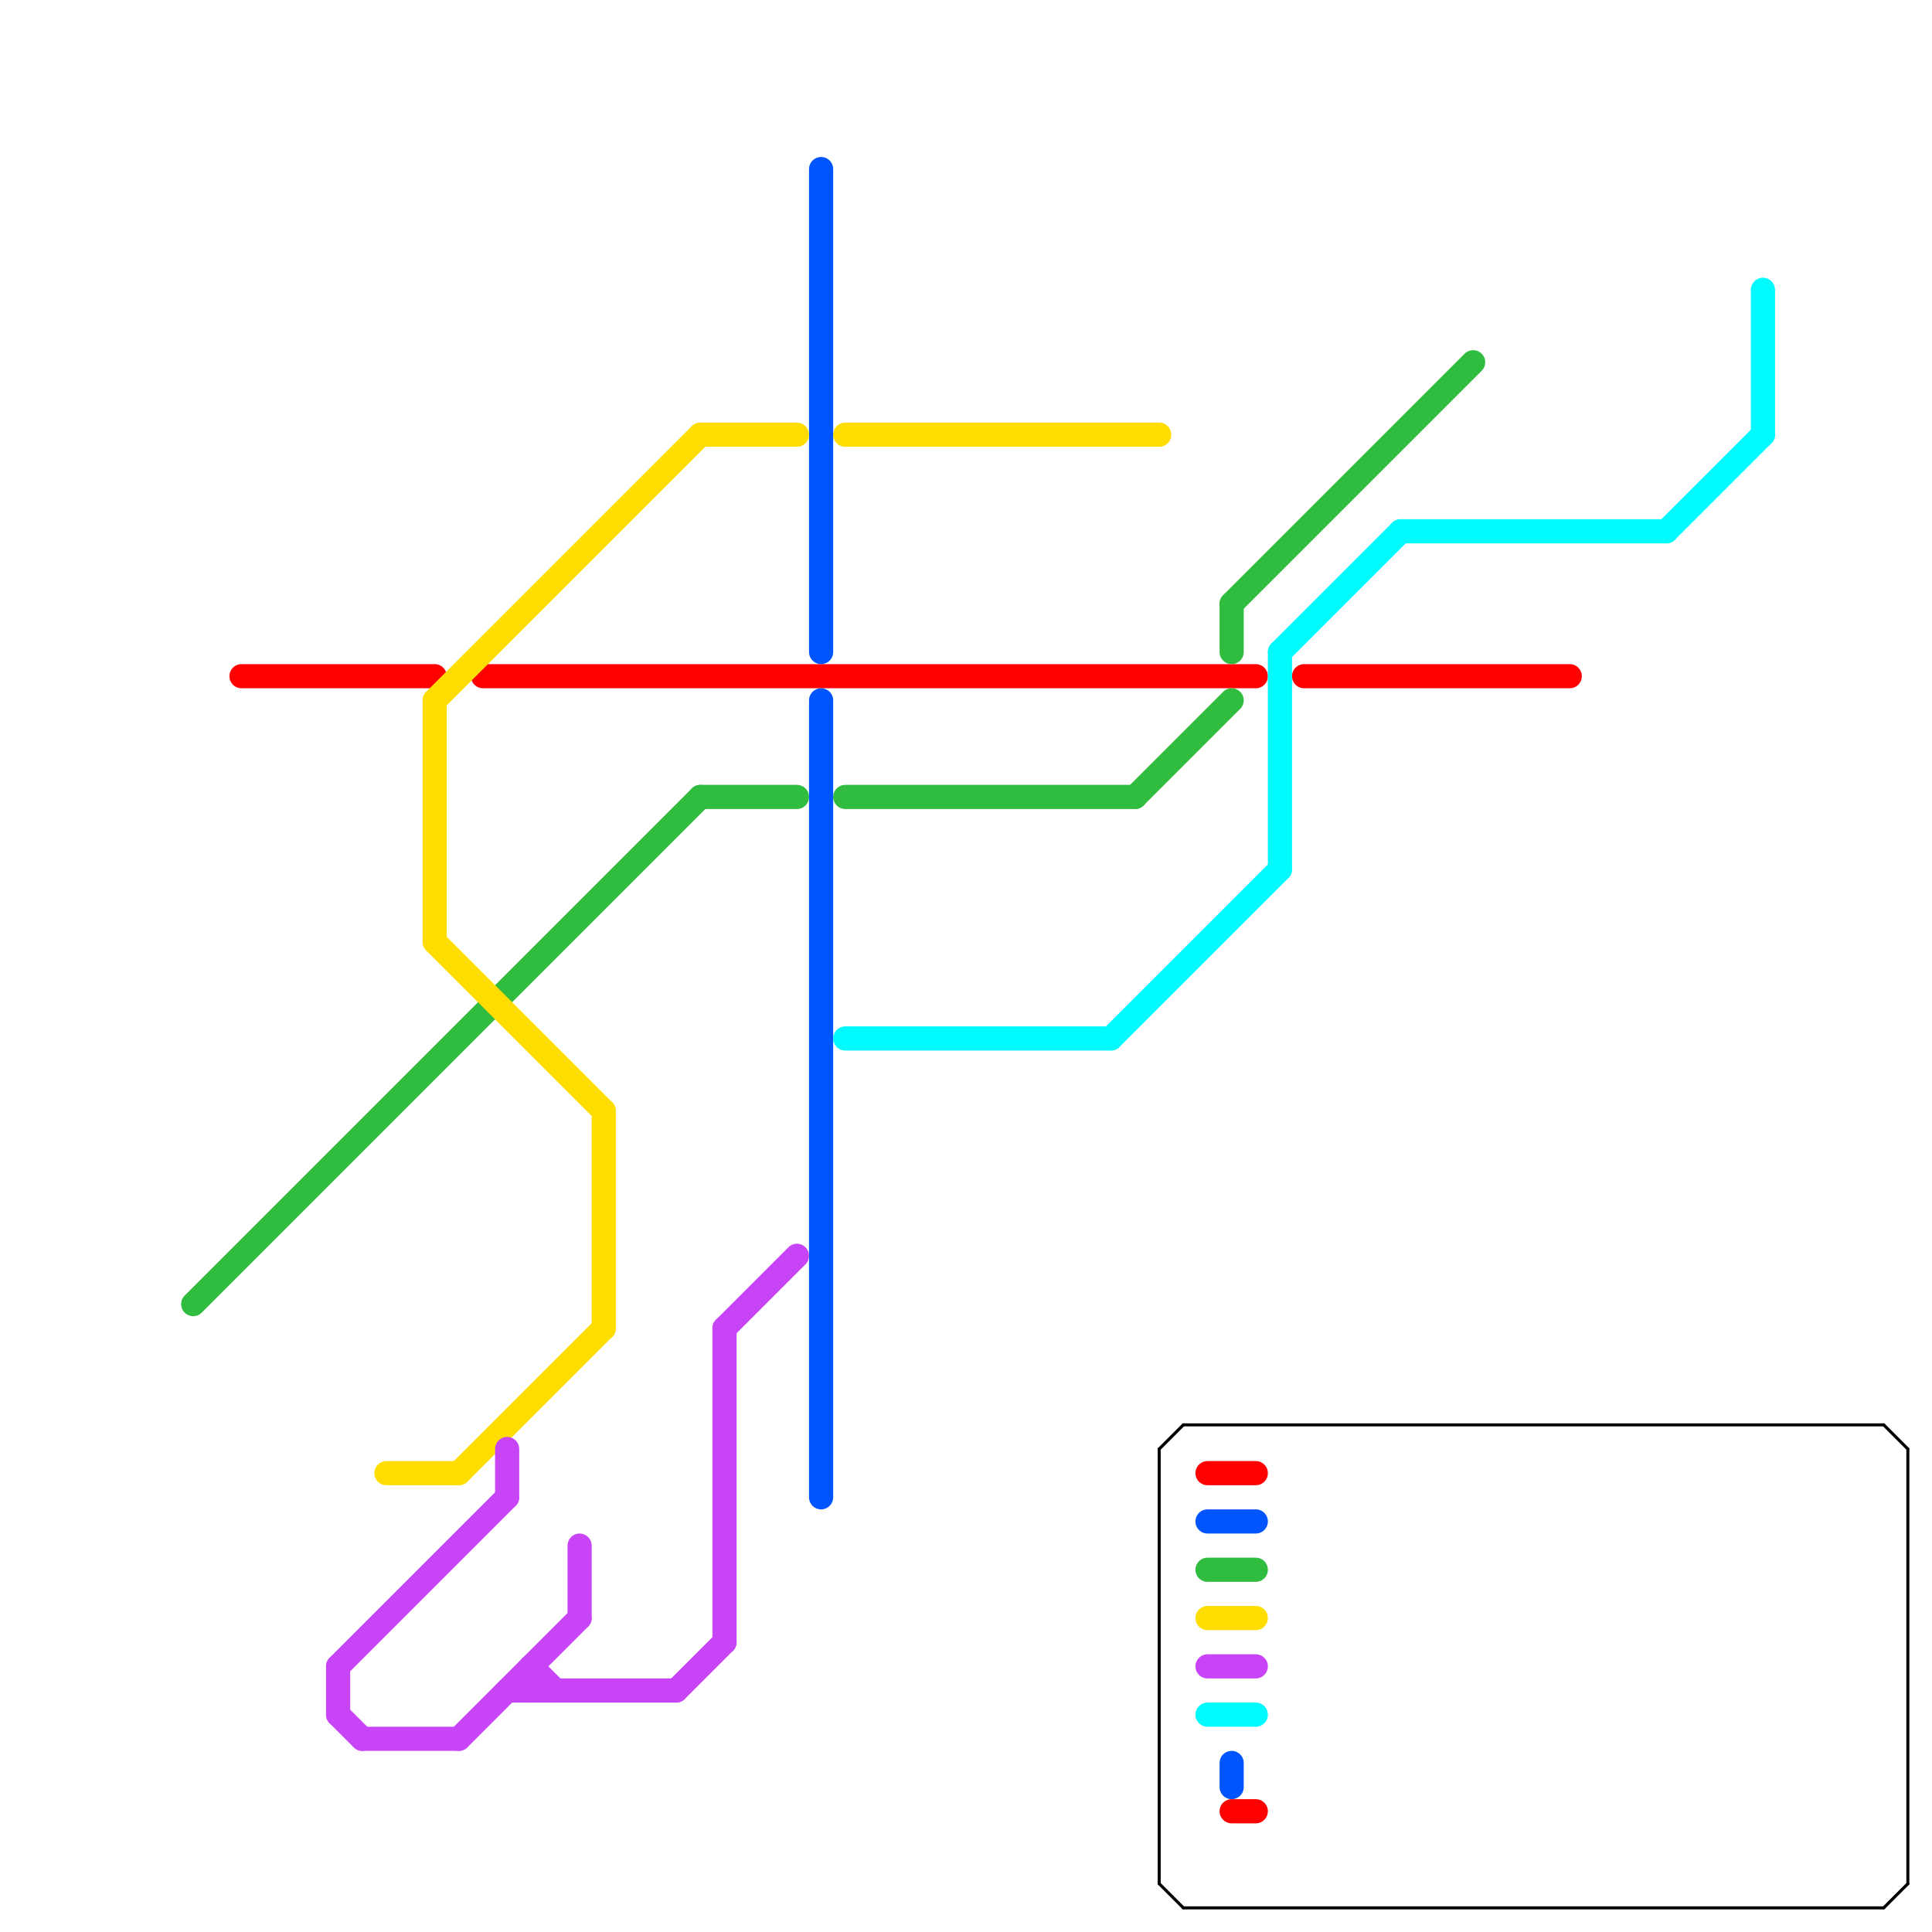 
<svg version="1.1" xmlns="http://www.w3.org/2000/svg" viewBox="0 0 80 80">
<style>text { font: 1px Helvetica; font-weight: 600; white-space: pre; dominant-baseline: central; } line { stroke-width: 1; fill: none; stroke-linecap: round; stroke-linejoin: round; } .c0 { stroke: #ff0000 } .c1 { stroke: #0055ff } .c2 { stroke: #2fbc3f } .c3 { stroke: #ffdd00 } .c4 { stroke: #c845f7 } .c5 { stroke: #00fbff } .c6 { stroke: #000000 } .w1 { stroke-width: 1; }.w5 { stroke-width: .125; }</style><defs><g id="wm-xf"><circle r="1.2" fill="#000"/><circle r="0.9" fill="#fff"/><circle r="0.6" fill="#000"/><circle r="0.3" fill="#fff"/></g><g id="wm"><circle r="0.6" fill="#000"/><circle r="0.3" fill="#fff"/></g></defs><line class="c0 " x1="54" y1="28" x2="65" y2="28"/><line class="c0 " x1="50" y1="61" x2="52" y2="61"/><line class="c0 " x1="51" y1="75" x2="52" y2="75"/><line class="c0 " x1="20" y1="28" x2="52" y2="28"/><line class="c0 " x1="10" y1="28" x2="18" y2="28"/><line class="c1 " x1="50" y1="63" x2="52" y2="63"/><line class="c1 " x1="34" y1="29" x2="34" y2="62"/><line class="c1 " x1="51" y1="73" x2="51" y2="74"/><line class="c1 " x1="34" y1="7" x2="34" y2="27"/><line class="c2 " x1="51" y1="25" x2="51" y2="27"/><line class="c2 " x1="8" y1="54" x2="29" y2="33"/><line class="c2 " x1="51" y1="25" x2="61" y2="15"/><line class="c2 " x1="29" y1="33" x2="33" y2="33"/><line class="c2 " x1="35" y1="33" x2="47" y2="33"/><line class="c2 " x1="47" y1="33" x2="51" y2="29"/><line class="c2 " x1="50" y1="65" x2="52" y2="65"/><line class="c3 " x1="18" y1="29" x2="18" y2="39"/><line class="c3 " x1="35" y1="18" x2="48" y2="18"/><line class="c3 " x1="16" y1="61" x2="19" y2="61"/><line class="c3 " x1="18" y1="29" x2="29" y2="18"/><line class="c3 " x1="29" y1="18" x2="33" y2="18"/><line class="c3 " x1="25" y1="46" x2="25" y2="55"/><line class="c3 " x1="18" y1="39" x2="25" y2="46"/><line class="c3 " x1="19" y1="61" x2="25" y2="55"/><line class="c3 " x1="50" y1="67" x2="52" y2="67"/><line class="c4 " x1="21" y1="60" x2="21" y2="62"/><line class="c4 " x1="30" y1="55" x2="30" y2="68"/><line class="c4 " x1="22" y1="69" x2="22" y2="70"/><line class="c4 " x1="15" y1="72" x2="19" y2="72"/><line class="c4 " x1="14" y1="69" x2="21" y2="62"/><line class="c4 " x1="22" y1="69" x2="23" y2="70"/><line class="c4 " x1="30" y1="55" x2="33" y2="52"/><line class="c4 " x1="14" y1="69" x2="14" y2="71"/><line class="c4 " x1="21" y1="70" x2="28" y2="70"/><line class="c4 " x1="19" y1="72" x2="24" y2="67"/><line class="c4 " x1="28" y1="70" x2="30" y2="68"/><line class="c4 " x1="14" y1="71" x2="15" y2="72"/><line class="c4 " x1="24" y1="64" x2="24" y2="67"/><line class="c4 " x1="50" y1="69" x2="52" y2="69"/><line class="c5 " x1="46" y1="43" x2="53" y2="36"/><line class="c5 " x1="35" y1="43" x2="46" y2="43"/><line class="c5 " x1="53" y1="27" x2="53" y2="36"/><line class="c5 " x1="50" y1="71" x2="52" y2="71"/><line class="c5 " x1="53" y1="27" x2="58" y2="22"/><line class="c5 " x1="69" y1="22" x2="73" y2="18"/><line class="c5 " x1="73" y1="12" x2="73" y2="18"/><line class="c5 " x1="58" y1="22" x2="69" y2="22"/><line class="c6 w5" x1="49" y1="59" x2="78" y2="59"/><line class="c6 w5" x1="78" y1="59" x2="79" y2="60"/><line class="c6 w5" x1="49" y1="79" x2="78" y2="79"/><line class="c6 w5" x1="48" y1="78" x2="49" y2="79"/><line class="c6 w5" x1="79" y1="60" x2="79" y2="78"/><line class="c6 w5" x1="48" y1="60" x2="48" y2="78"/><line class="c6 w5" x1="48" y1="60" x2="49" y2="59"/><line class="c6 w5" x1="78" y1="79" x2="79" y2="78"/>
</svg>
